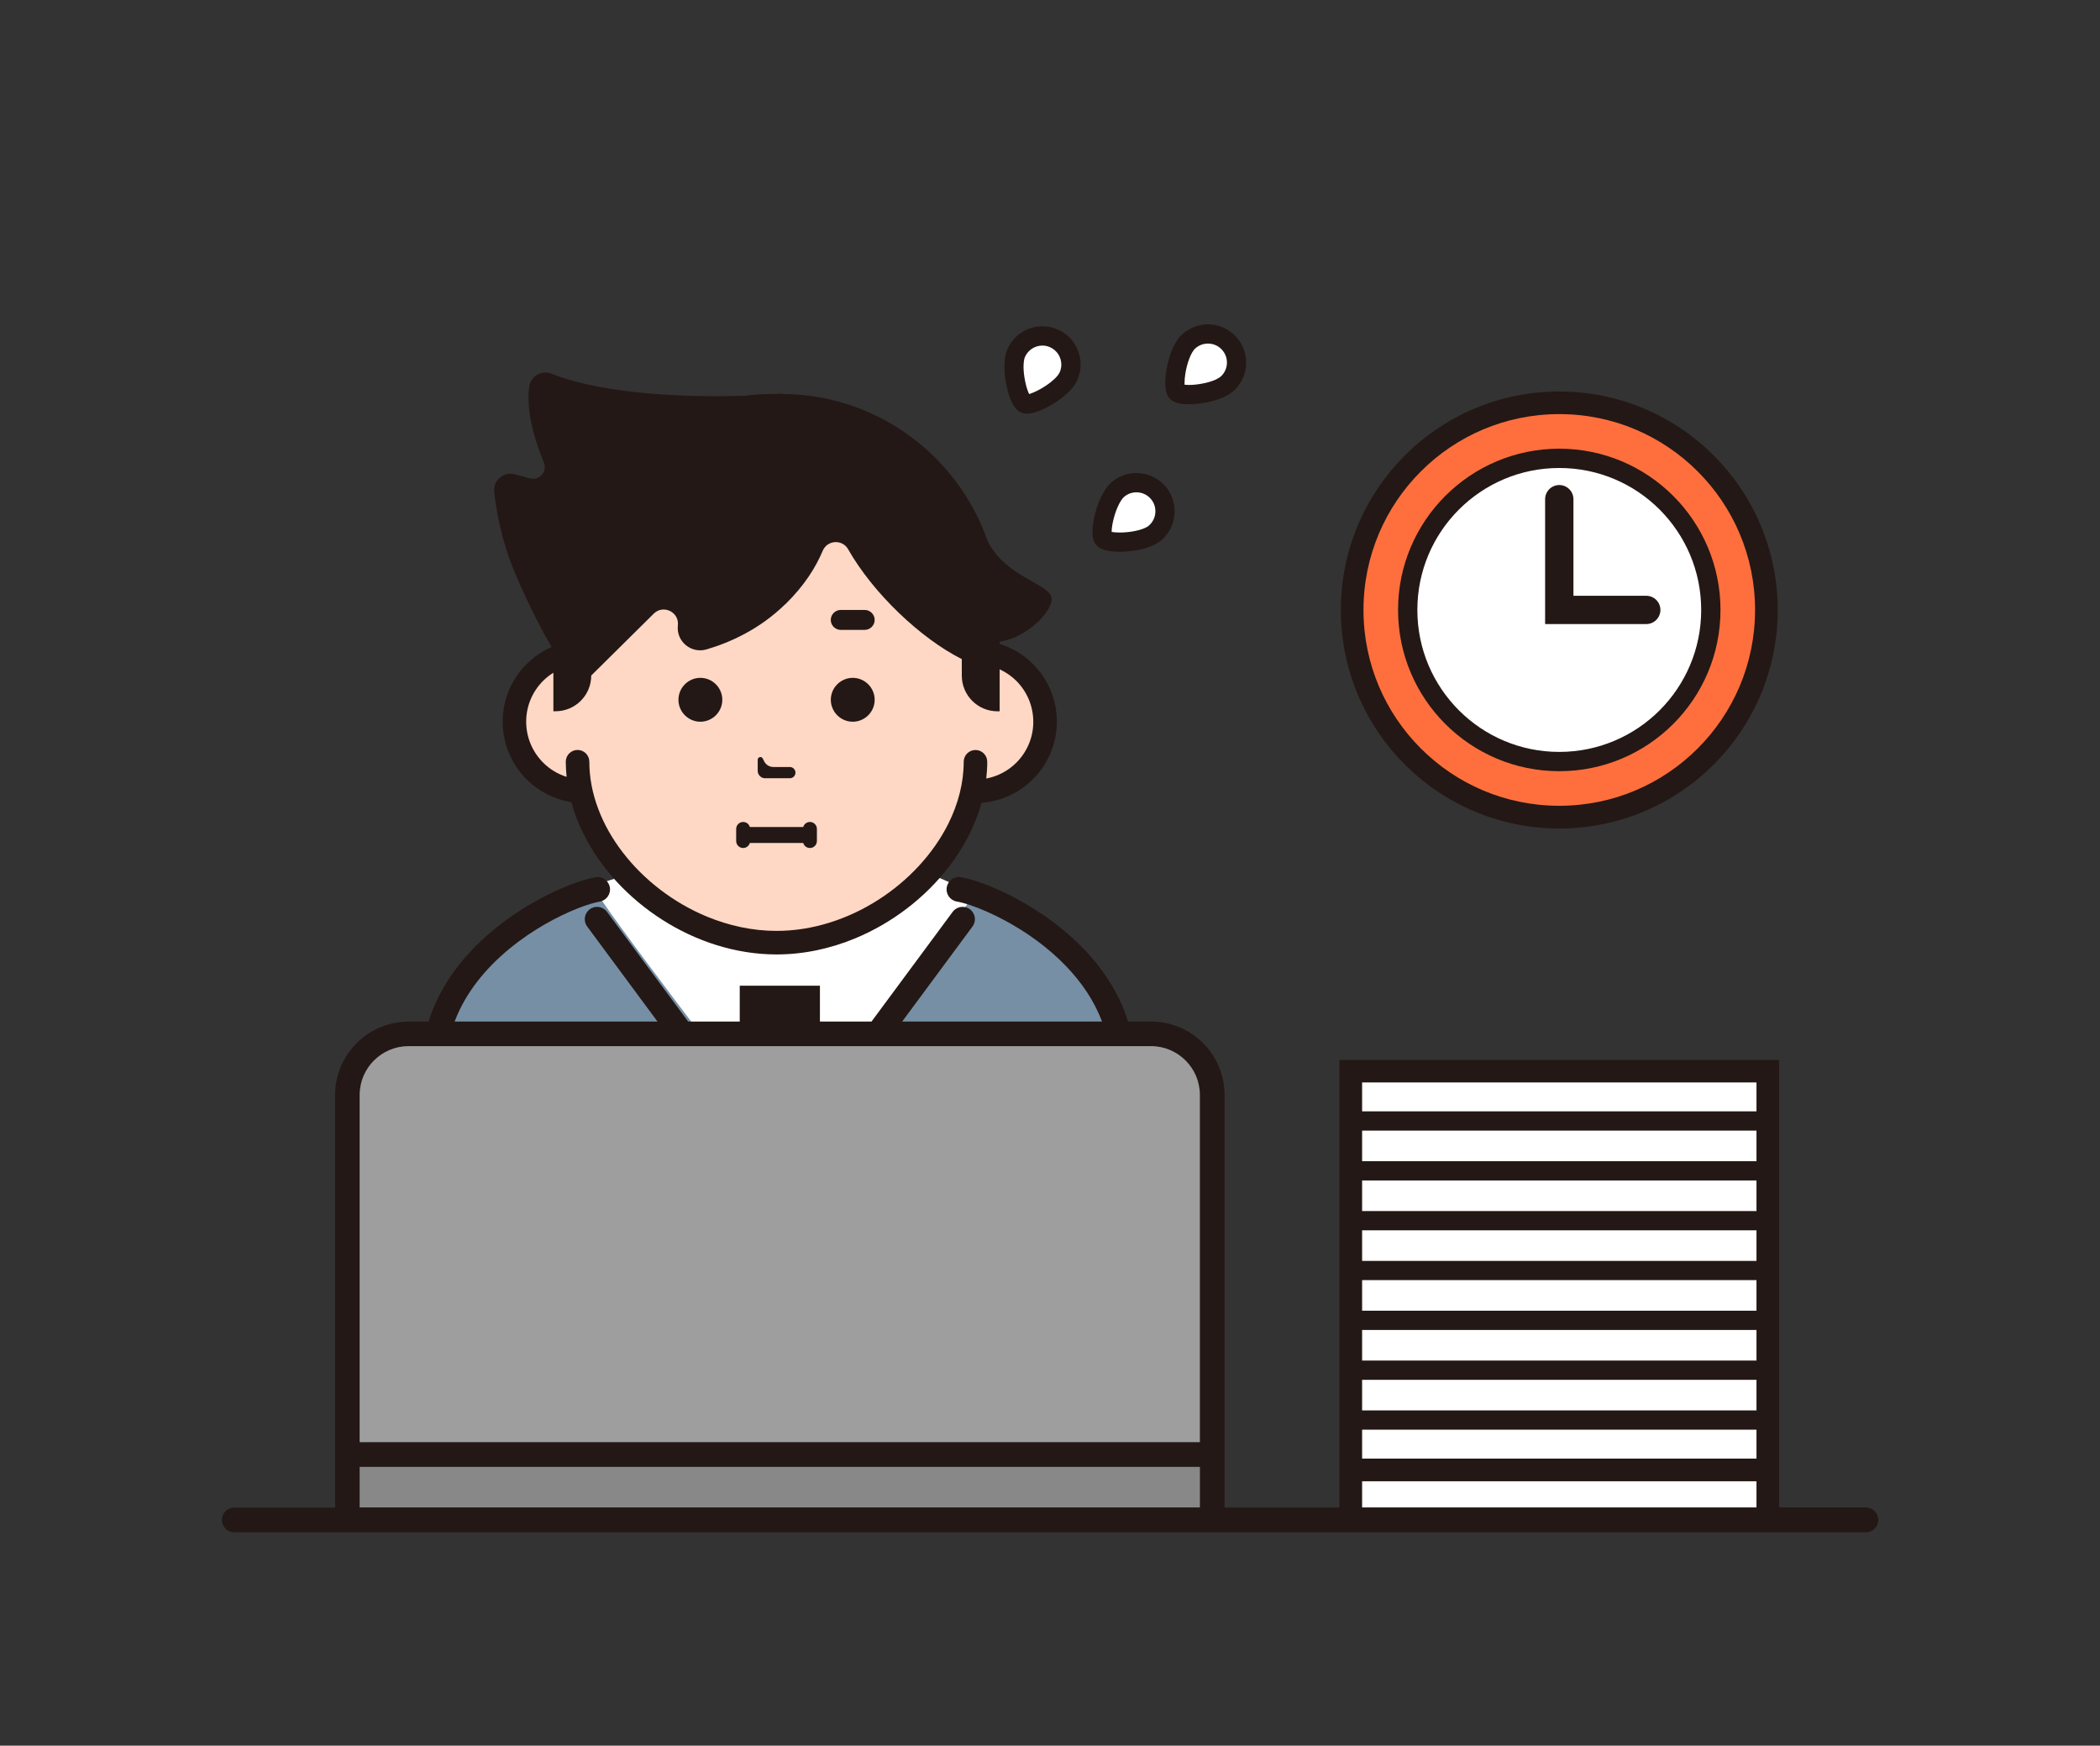 <?xml version="1.0" encoding="UTF-8"?><svg id="_レイヤー_1" xmlns="http://www.w3.org/2000/svg" viewBox="0 0 430 357.35"><rect x="0" y="0" width="430" height="357.35" fill="#333333" stroke="none"/><defs><style>.cls-1{fill:#231815;}.cls-1,.cls-2,.cls-3,.cls-4,.cls-5,.cls-6,.cls-7{stroke-width:0px;}.cls-2{fill:#768fa5;}.cls-3{fill:#888;}.cls-4{fill:#ffd7c5;}.cls-5{fill:#ff6f3d;}.cls-6{fill:#fff;}.cls-7{fill:#9e9e9f;}</style></defs><path class="cls-2" d="M232.11,223.71v17.6H89.27v-17.6c0-10.37,3.83-18.82,9.26-25.42,0,0,9.91-9.01,12.37-10.72,2.93-2.04,5.97-3.57,8.87-4.65,4.06-1.53,7.8-2.2,10.41-2.2l29.79-18.48,31.21,18.48c11.17,0,40.92,14.11,40.92,43Z"/><rect class="cls-6" x="276.59" y="219.26" width="85.38" height="91.84"/><path class="cls-6" d="M135.52,177.44s-13.43,2.93-13.84,4.24,34.26,46.3,34.26,46.3c0,0,3.7,2.88,6.34,2.59s6.18-4.79,6.18-4.79l31.17-42.85-18.95-8.41-18.4-20.57-26.76,23.5Z"/><path class="cls-7" d="M71.12,311.1v-86.94c0-6.93,5.62-12.54,12.54-12.54h152.02c6.93,0,12.54,5.62,12.54,12.54v86.94H71.12Z"/><rect class="cls-3" x="71.12" y="297.75" width="174.59" height="11.82"/><path class="cls-6" d="M236.45,109.15c-2.48,2.07-9.53,2.29-10.49,1.14-.96-1.15.5-8.05,2.98-10.12s6.17-1.74,8.24.74c2.07,2.48,1.74,6.17-.74,8.24Z"/><path class="cls-6" d="M218.78,77.03c-1.32,2.95-7.56,6.23-8.93,5.62-1.37-.61-3.07-7.46-1.75-10.41s4.79-4.27,7.74-2.95,4.27,4.79,2.95,7.74Z"/><path class="cls-6" d="M251.38,78.47c-2.34,2.23-9.36,2.89-10.4,1.8-1.03-1.09-.01-8.06,2.33-10.29,2.34-2.23,6.05-2.13,8.28.21,2.23,2.34,2.13,6.05-.21,8.28Z"/><circle class="cls-5" cx="319.28" cy="124.86" r="42.41" transform="translate(107.25 394.26) rotate(-73.15)"/><circle class="cls-6" cx="319.28" cy="124.86" r="31.04" transform="translate(-23.48 131.69) rotate(-22.5)"/><path class="cls-4" d="M199.75,133.5h0v-4.21c0-18.95-19.77-37.04-40.74-37.04s-40.74,18.09-40.74,37.04v4.27c-7.25.66-12.93,6.76-12.93,14.18s6.03,13.88,13.59,14.23c3.59,16.58,21.35,31,40.08,31s36.48-14.41,40.08-30.99h.66c7.87,0,14.24-6.38,14.24-14.24s-6.38-14.24-14.24-14.24Z"/><path class="cls-1" d="M319.28,169.6c12.34,0,23.54-5.01,31.63-13.1,8.09-8.09,13.1-19.28,13.1-31.63,0-12.34-5.01-23.54-13.1-31.63-8.09-8.09-19.28-13.1-31.63-13.1-12.34,0-23.54,5.01-31.63,13.1-8.09,8.09-13.1,19.28-13.1,31.63,0,12.34,5.01,23.54,13.1,31.63,8.09,8.09,19.28,13.1,31.63,13.1ZM290.93,96.51c7.26-7.26,17.27-11.74,28.35-11.74,11.08,0,21.09,4.48,28.35,11.74,7.26,7.26,11.74,17.27,11.74,28.35,0,11.08-4.48,21.09-11.74,28.35-7.26,7.26-17.27,11.74-28.35,11.74-11.08,0-21.09-4.48-28.35-11.74-7.26-7.26-11.74-17.27-11.74-28.35,0-11.08,4.48-21.09,11.74-28.35Z"/><path class="cls-1" d="M319.28,157.87c9.11,0,17.37-3.7,23.34-9.67,5.97-5.97,9.67-14.23,9.67-23.34,0-9.11-3.7-17.37-9.67-23.34-5.97-5.97-14.23-9.67-23.34-9.67-9.11,0-17.37,3.7-23.34,9.67-5.97,5.97-9.67,14.23-9.67,23.34,0,9.11,3.7,17.37,9.67,23.34,5.97,5.97,14.23,9.67,23.34,9.67ZM298.73,104.31c5.27-5.26,12.52-8.51,20.55-8.51,8.03,0,15.29,3.25,20.55,8.51,5.26,5.27,8.51,12.52,8.51,20.55,0,8.03-3.25,15.29-8.51,20.55-5.27,5.26-12.52,8.51-20.55,8.51-8.03,0-15.29-3.25-20.55-8.51-5.26-5.27-8.51-12.52-8.51-20.55,0-8.03,3.25-15.29,8.51-20.55Z"/><path class="cls-1" d="M339.99,124.86c0-1.6-1.3-2.9-2.9-2.9h-14.91v-19.77c0-1.6-1.3-2.9-2.9-2.9s-2.9,1.3-2.9,2.9h0v25.56h20.71c1.6,0,2.9-1.3,2.9-2.9Z"/><path class="cls-1" d="M382.06,308.58h-17.77v-7.67s0,0,0,0,0,0,0,0v-81.63s0,0,0,0,0,0,0,0v-2.31h-90.02v91.63h-23.52v-84.41c0-4.15-1.69-7.94-4.41-10.66-2.72-2.72-6.5-4.42-10.66-4.41h-4.69c-1.33-4.27-3.47-8.05-6.03-11.35-4.42-5.68-10.07-9.95-15.28-12.95-2.61-1.5-5.1-2.68-7.3-3.55-2.21-.87-4.09-1.44-5.6-1.7-1.38-.24-2.68.68-2.92,2.06-.24,1.38.68,2.68,2.06,2.92h0c.65.11,1.62.36,2.76.74,2,.67,4.56,1.76,7.3,3.25,4.11,2.23,8.63,5.37,12.42,9.35,3.07,3.22,5.65,6.96,7.25,11.23h-40.92l14.4-19.46c.83-1.12.59-2.7-.53-3.53-1.12-.83-2.7-.59-3.53.53l-16.62,22.46h-10.56v-7.34h-16.42v7.34h-10.56l-16.62-22.46c-.83-1.12-2.41-1.36-3.53-.53-1.12.83-1.36,2.41-.53,3.53l14.4,19.46h-41.54c1.13-3.01,2.75-5.76,4.68-8.25,3.87-4.99,9.02-8.92,13.8-11.66,2.39-1.37,4.68-2.45,6.64-3.23,1.96-.78,3.62-1.25,4.6-1.42,1.37-.24,2.3-1.55,2.06-2.92-.24-1.38-1.55-2.3-2.92-2.06h0c-1.01.18-2.18.49-3.5.93-2.32.78-5.11,1.97-8.11,3.6-4.49,2.44-9.41,5.84-13.66,10.3-3.83,4.02-7.12,8.92-8.93,14.72h-4.07c-4.15,0-7.94,1.69-10.66,4.41-2.72,2.72-4.42,6.5-4.41,10.66v84.41h-20.65c-1.4,0-2.53,1.13-2.53,2.53s1.13,2.53,2.53,2.53h23.17s0,0,0,0,0,0,0,0h177.1s0,0,0,0,0,0,0,0h133.84c1.4,0,2.53-1.13,2.53-2.53s-1.13-2.53-2.53-2.53ZM359.66,251.85v6.26h-80.75v-6.26h80.75ZM278.91,247.91v-6.26h80.75v6.26h-80.75ZM359.66,262.05v6.26h-80.75v-6.26h80.75ZM359.66,272.25v6.26h-80.75v-6.26h80.75ZM359.66,237.7h-80.75v-6.26h80.75v6.26ZM278.91,282.46h80.75v6.26h-80.75v-6.26ZM359.66,227.5h-80.75v-5.92h80.75v5.92ZM278.91,292.66h80.75v5.92h-80.75v-5.92ZM278.91,303.22h80.75v5.36h-80.75v-5.36ZM76.58,217.08c1.82-1.82,4.31-2.93,7.08-2.93h152.02c2.77,0,5.26,1.12,7.08,2.93,1.82,1.82,2.93,4.31,2.93,7.08v71.06H73.64v-71.06c0-2.77,1.12-5.26,2.93-7.08ZM73.64,300.28h172.05v8.3H73.64v-8.3Z"/><path class="cls-1" d="M224.01,110.81c.1.23.23.48.44.74h0c.2.24.41.41.61.54.35.23.67.36,1,.46.49.15.98.24,1.52.31.53.06,1.1.09,1.69.09,1.4,0,2.94-.16,4.41-.5.74-.17,1.45-.39,2.13-.67.68-.29,1.32-.64,1.91-1.12h0c1.85-1.54,2.81-3.78,2.8-6.01,0-1.76-.6-3.56-1.82-5.01-1.54-1.85-3.78-2.81-6.01-2.81-1.77,0-3.56.6-5.01,1.82h0c-.75.63-1.31,1.41-1.79,2.25-.71,1.26-1.24,2.68-1.61,4.07-.19.7-.33,1.38-.43,2.04-.1.66-.16,1.28-.16,1.87,0,.42.03.83.11,1.25.04.21.1.43.2.66ZM227.83,107.09c.2-1.07.57-2.28,1.02-3.3.22-.51.47-.97.71-1.34.24-.37.48-.63.65-.77h0c.73-.61,1.6-.9,2.49-.9,1.12,0,2.21.47,2.98,1.39.61.73.9,1.6.9,2.49,0,1.12-.47,2.21-1.39,2.98h0c-.17.14-.49.34-.91.51-.63.27-1.48.49-2.37.64-.89.15-1.83.22-2.65.22-.66,0-1.24-.05-1.64-.12,0-.44.06-1.09.2-1.8Z"/><path class="cls-1" d="M206.46,80.45c.24.81.52,1.54.87,2.19.17.33.36.63.61.93.25.3.56.61,1.1.86h0c.48.21.88.24,1.24.25.49,0,.92-.08,1.37-.2.77-.2,1.57-.52,2.4-.93,1.25-.61,2.55-1.42,3.71-2.37.58-.47,1.12-.98,1.61-1.53.48-.55.9-1.14,1.21-1.83h0c.46-1.04.69-2.13.69-3.2,0-1.5-.43-2.95-1.22-4.2-.79-1.25-1.96-2.29-3.4-2.94h0c-1.04-.47-2.13-.69-3.2-.69-1.5,0-2.95.43-4.2,1.22-1.25.79-2.29,1.96-2.94,3.4h0c-.51,1.16-.64,2.39-.65,3.65,0,1.84.33,3.75.81,5.37ZM209.89,73.04h0c.33-.73.84-1.29,1.46-1.69.62-.39,1.35-.61,2.09-.61.53,0,1.06.11,1.58.34h0c.73.33,1.29.84,1.69,1.46.39.62.61,1.35.61,2.09,0,.53-.11,1.06-.34,1.59-.13.31-.53.86-1.12,1.4-.87.83-2.13,1.67-3.27,2.26-.57.3-1.12.53-1.55.68-.11.04-.21.07-.31.1-.04-.08-.09-.18-.13-.28-.26-.6-.53-1.49-.71-2.44-.19-.95-.31-1.97-.31-2.86,0-.92.14-1.7.3-2.04Z"/><path class="cls-1" d="M238.99,80.75c.12.27.28.57.56.88.35.36.7.54,1.01.68.47.2.92.29,1.38.35.47.06.95.09,1.47.09,1.48,0,3.2-.22,4.85-.65.82-.22,1.63-.49,2.39-.84.75-.35,1.46-.78,2.09-1.36h0c1.61-1.53,2.44-3.61,2.43-5.67,0-1.93-.72-3.88-2.15-5.39-1.53-1.62-3.61-2.44-5.67-2.44-1.93,0-3.88.72-5.39,2.15-.66.64-1.15,1.38-1.56,2.18-.61,1.2-1.04,2.54-1.34,3.87-.3,1.33-.46,2.63-.46,3.77,0,.55.04,1.06.14,1.58.05.26.12.52.24.79ZM242.71,76.52c.16-1.04.45-2.18.82-3.13.18-.48.39-.91.59-1.25.2-.34.41-.6.55-.74.76-.72,1.71-1.07,2.67-1.07,1.03,0,2.05.4,2.82,1.21.72.76,1.07,1.71,1.07,2.67,0,1.03-.4,2.05-1.21,2.82-.18.17-.55.42-1.03.65-.73.34-1.72.64-2.73.83-1.01.2-2.04.3-2.85.29-.33,0-.62-.02-.85-.04,0-.12-.01-.25-.01-.39,0-.51.05-1.16.16-1.85Z"/><polygon class="cls-1" points="239.55 81.63 239.55 81.63 239.55 81.62 239.55 81.63"/><path class="cls-1" d="M138.92,143.25c0,2.47,2.02,4.49,4.49,4.49s4.49-2.02,4.49-4.49-2.02-4.49-4.49-4.49-4.49,2.02-4.49,4.49Z"/><path class="cls-1" d="M174.61,147.74c2.47,0,4.49-2.02,4.49-4.49s-2.02-4.49-4.49-4.49-4.49,2.02-4.49,4.49,2.02,4.49,4.49,4.49Z"/><path class="cls-1" d="M156.68,159.31h5.05c.64,0,1.15-.52,1.15-1.15s-.52-1.15-1.15-1.15h-3.37c-.79,0-1.52-.44-1.88-1.15l-.3-.59c-.26-.51-1.03-.32-1.03.25v2.26c0,.85.69,1.54,1.54,1.54Z"/><path class="cls-1" d="M172.15,128.94h4.91c1.12,0,2.04-.92,2.04-2.04s-.92-2.04-2.04-2.04h-4.91c-1.12,0-2.04.92-2.04,2.04s.92,2.04,2.04,2.04Z"/><path class="cls-1" d="M105.34,117.04c3.12,7.43,6.3,13.18,7.6,15.42-1.93.84-3.67,2.03-5.13,3.5-3.01,3.01-4.88,7.19-4.88,11.78,0,4.59,1.87,8.77,4.88,11.78,2.43,2.43,5.63,4.12,9.19,4.68.62,2.26,1.46,4.47,2.53,6.59,3.49,6.98,9.18,13.09,16.08,17.49,6.89,4.4,15.02,7.1,23.4,7.1,5.59,0,11.07-1.2,16.14-3.31,7.6-3.16,14.3-8.33,19.15-14.63,2.42-3.15,4.38-6.59,5.74-10.22.36-.95.67-1.91.94-2.89,4.1-.3,7.81-2.09,10.54-4.83,3.01-3.01,4.88-7.19,4.88-11.78,0-4.59-1.87-8.77-4.88-11.78-1.88-1.88-4.22-3.32-6.83-4.13v-.47c5.56-.74,11-6.33,10.63-8.92-.42-2.97-9.48-4.29-13.09-11.67h-.01c-.33-.94-.67-1.87-1.06-2.78-3.41-8.01-9.08-14.83-16.2-19.66-3.56-2.41-7.49-4.33-11.69-5.64-4.19-1.31-8.65-2.02-13.25-2.02-.06-.14-.22-.13-.48,0h-1.56c-1.92,0-3.81.14-5.67.38-10.11.28-27.9,0-39.41-4.53-1.99-.78-4.23.5-4.53,2.61-.74,5.17,1.27,11.4,3,15.56.77,1.86-.93,3.78-2.87,3.26l-3.07-.84c-2.29-.63-4.51,1.26-4.24,3.62.46,4.05,1.56,10.14,4.15,16.32ZM160.77,123.73c4.01-3.92,6.27-7.63,7.7-11,.93-2.2,4.01-2.38,5.19-.3,5.14,9.06,14.91,18.29,23.28,22.49v3.38c0,4.04,3.27,7.31,7.31,7.31h.44v-8.6c1.27.59,2.43,1.39,3.42,2.37,2.14,2.15,3.46,5.09,3.47,8.37,0,3.27-1.32,6.22-3.47,8.37-1.65,1.65-3.78,2.8-6.16,3.25.13-1.14.2-2.28.2-3.43,0-1.33-1.08-2.41-2.41-2.41s-2.41,1.08-2.41,2.41h0c0,4.32-1.13,8.63-3.16,12.7-3.05,6.1-8.16,11.63-14.36,15.58-6.2,3.96-13.47,6.35-20.81,6.34-4.9,0-9.75-1.06-14.29-2.94-6.8-2.82-12.87-7.5-17.18-13.11-2.16-2.8-3.88-5.83-5.05-8.97-1.18-3.13-1.81-6.37-1.81-9.61,0-1.33-1.08-2.41-2.41-2.41s-2.41,1.08-2.41,2.41c0,1.04.07,2.07.17,3.1-1.84-.58-3.48-1.59-4.81-2.92-2.14-2.15-3.46-5.09-3.47-8.37,0-3.27,1.32-6.22,3.47-8.37.63-.63,1.34-1.18,2.1-1.66v7.89h.44c4.04,0,7.31-3.27,7.31-7.31l12.8-12.67c1.95-1.93,5.25-.33,4.94,2.4-.37,3.26,2.7,5.84,5.86,4.92,4.56-1.33,10.75-3.99,16.1-9.23Z"/><path class="cls-1" d="M152.17,173.59c.65,0,1.2-.44,1.37-1.03h10.93c.17.6.72,1.03,1.37,1.03.79,0,1.43-.64,1.43-1.43v-2.47c0-.79-.64-1.43-1.43-1.43-.65,0-1.2.44-1.37,1.03h-10.93c-.17-.6-.72-1.03-1.37-1.03-.79,0-1.43.64-1.43,1.43v2.47c0,.79.64,1.43,1.43,1.43Z"/></svg>